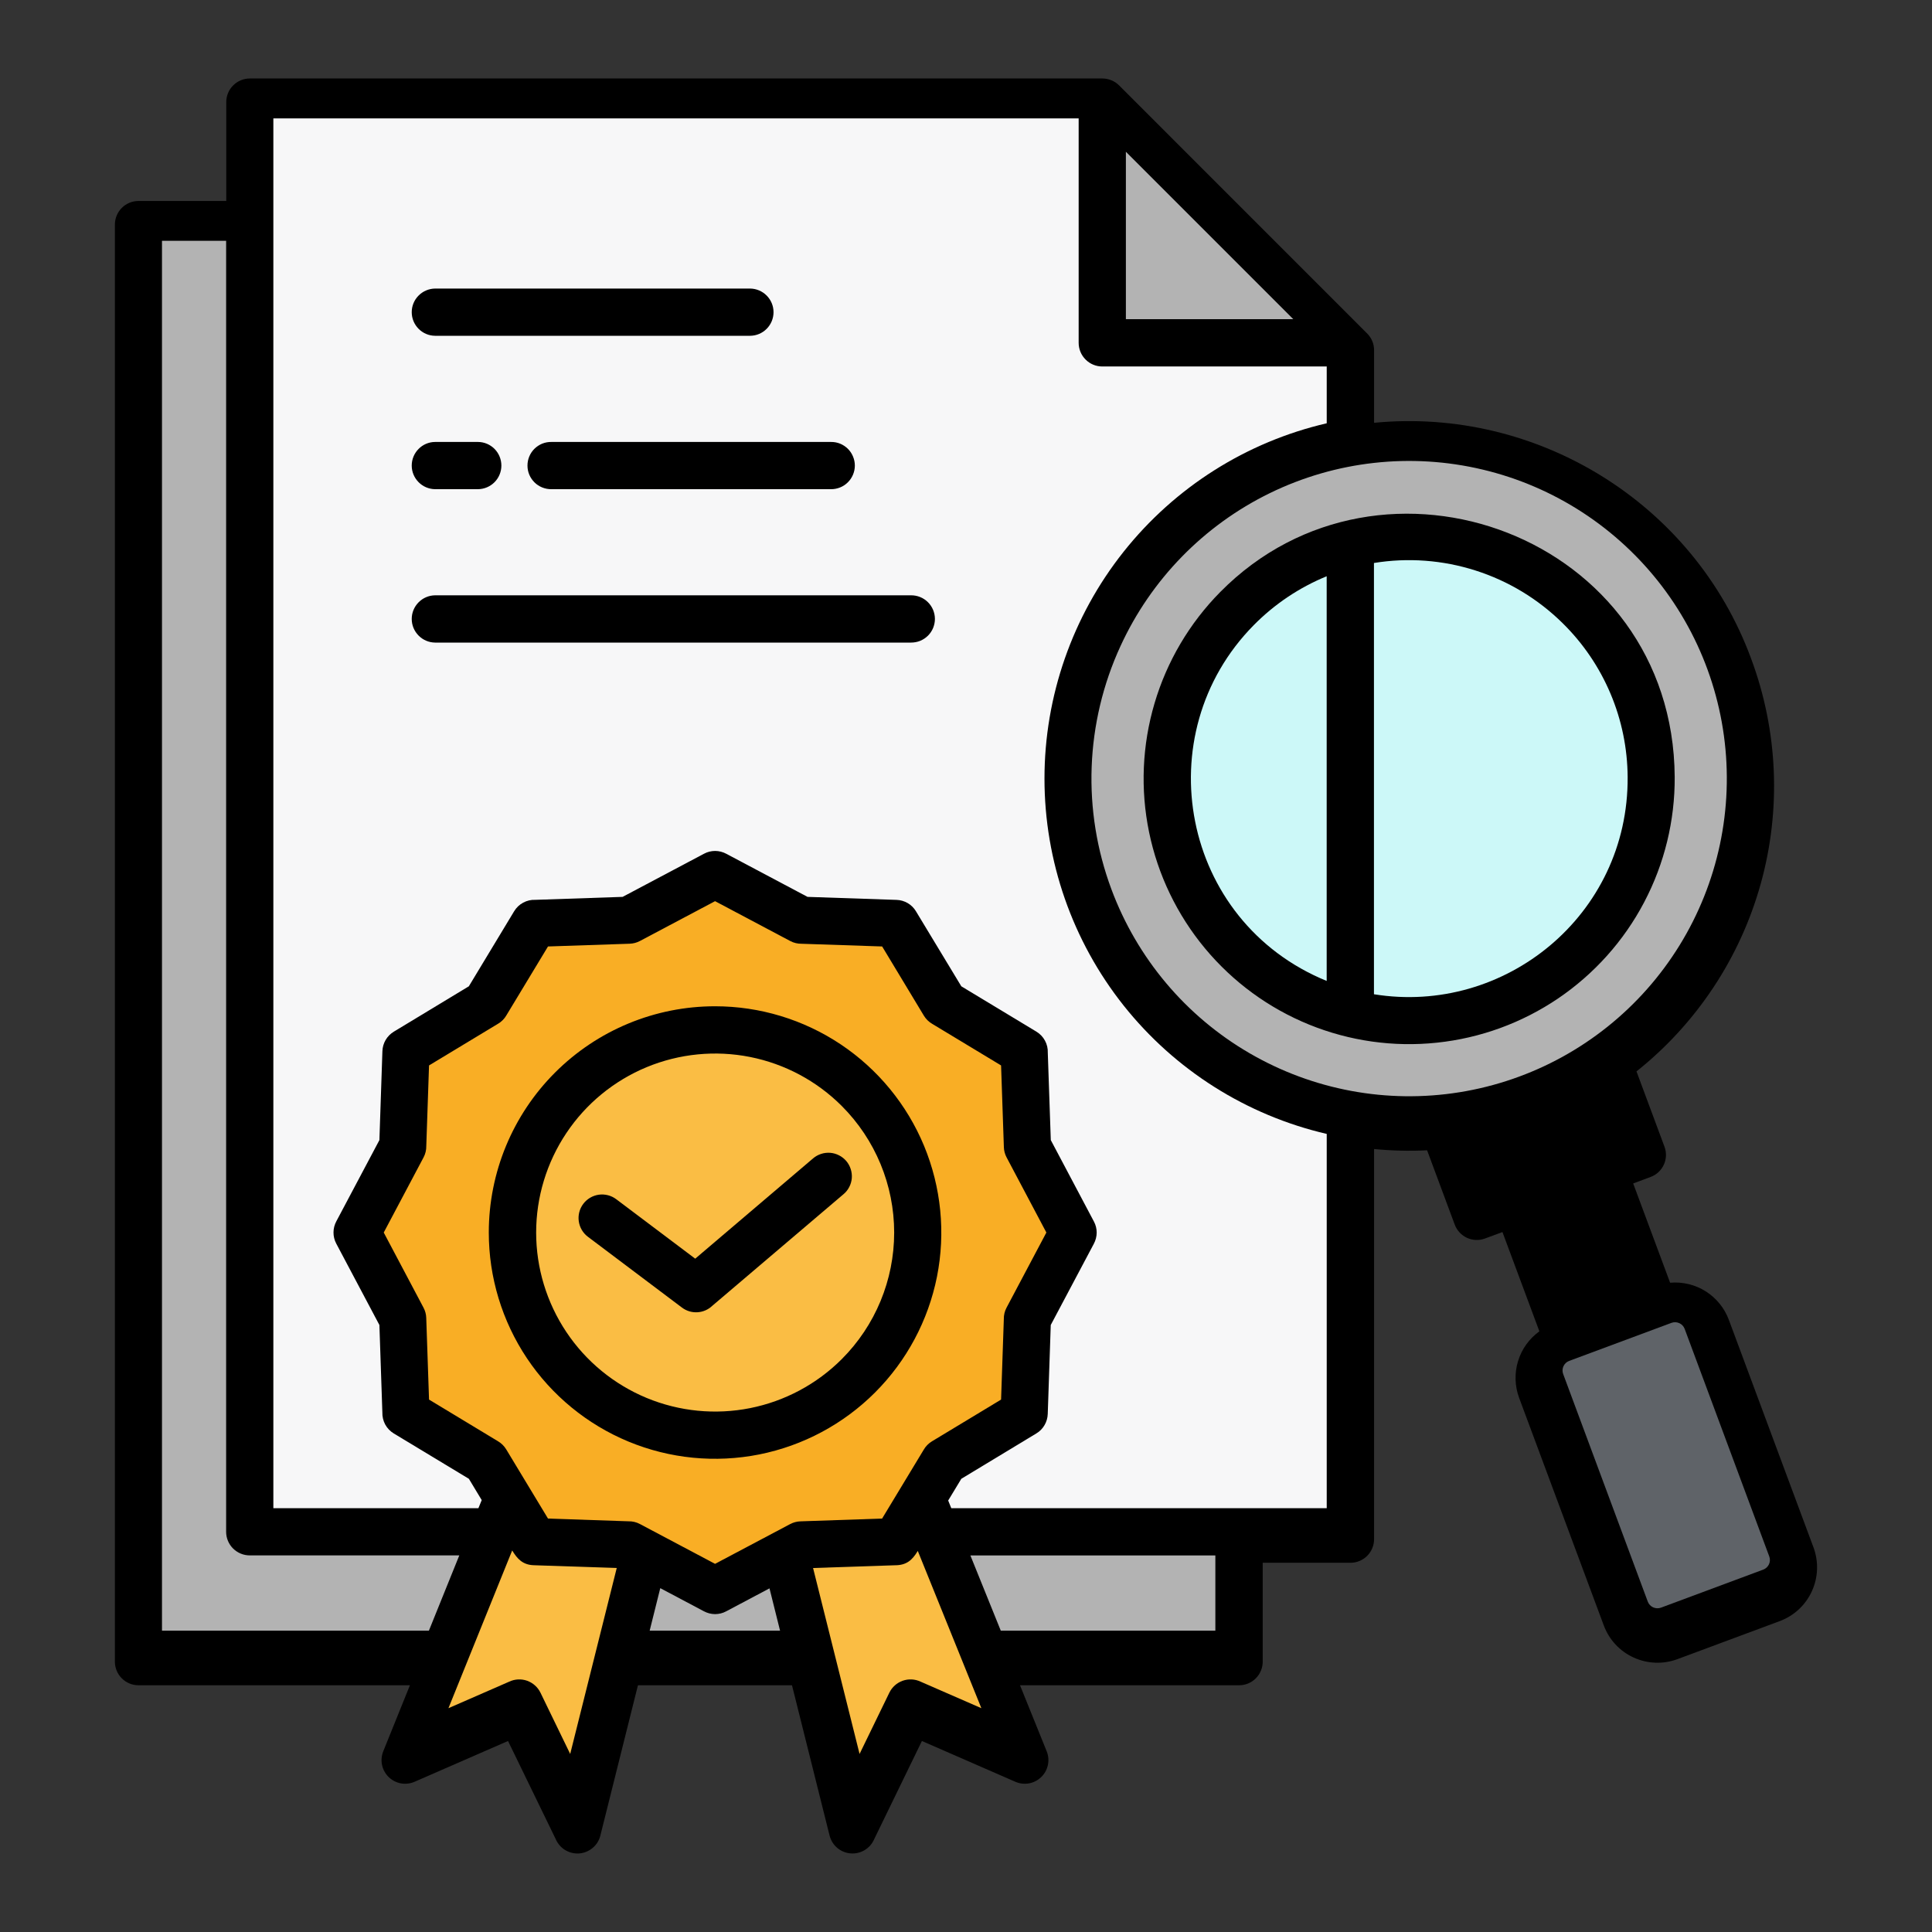 <svg width="45" height="45" viewBox="0 0 45 45" fill="none" xmlns="http://www.w3.org/2000/svg">
<rect x="0" y="0" width="45" height="45" fill="#333333" stroke="none"/>
<path fill-rule="evenodd" clip-rule="evenodd" d="M38.9 29.877C39.191 29.852 39.483 29.922 39.73 30.078C39.977 30.235 40.166 30.467 40.268 30.741L42.24 36.043C42.363 36.374 42.349 36.741 42.202 37.063C42.055 37.385 41.786 37.635 41.455 37.758L39.07 38.645C38.739 38.768 38.372 38.754 38.05 38.607C37.728 38.46 37.478 38.191 37.355 37.859L35.383 32.558C35.282 32.284 35.273 31.984 35.358 31.704C35.443 31.424 35.618 31.18 35.855 31.009L34.995 28.697L34.589 28.847C34.522 28.872 34.45 28.884 34.378 28.881C34.306 28.879 34.236 28.862 34.17 28.832C34.105 28.802 34.046 28.76 33.997 28.707C33.948 28.654 33.91 28.593 33.884 28.525L33.24 26.793C32.828 26.813 32.416 26.803 32.005 26.763V35.85C32.005 35.996 31.947 36.136 31.844 36.239C31.741 36.342 31.601 36.4 31.455 36.4H29.411V38.703C29.411 38.775 29.397 38.847 29.369 38.913C29.342 38.98 29.301 39.041 29.25 39.092C29.199 39.143 29.138 39.184 29.072 39.211C29.005 39.239 28.933 39.253 28.861 39.253H23.758L24.381 40.795C24.421 40.896 24.43 41.006 24.407 41.112C24.384 41.219 24.33 41.316 24.252 41.391C24.174 41.467 24.076 41.518 23.969 41.538C23.862 41.557 23.752 41.545 23.652 41.502L21.473 40.551L20.36 42.841C20.315 42.946 20.237 43.034 20.139 43.093C20.04 43.152 19.926 43.179 19.812 43.169C19.697 43.16 19.589 43.115 19.501 43.041C19.414 42.967 19.352 42.868 19.323 42.756L18.447 39.253H14.859L13.983 42.756C13.955 42.868 13.893 42.967 13.805 43.041C13.717 43.115 13.609 43.16 13.495 43.17C13.38 43.179 13.266 43.152 13.167 43.093C13.069 43.035 12.992 42.946 12.946 42.841L11.833 40.551L9.654 41.502C9.554 41.545 9.444 41.557 9.337 41.538C9.23 41.518 9.132 41.467 9.054 41.392C8.976 41.316 8.922 41.219 8.899 41.113C8.876 41.007 8.886 40.896 8.925 40.795L9.548 39.253H3.226C3.08 39.253 2.94 39.195 2.837 39.092C2.734 38.989 2.676 38.849 2.676 38.703V5.231C2.676 5.085 2.734 4.945 2.837 4.842C2.94 4.739 3.08 4.681 3.226 4.681H5.27V2.378C5.27 2.232 5.328 2.092 5.431 1.989C5.534 1.886 5.674 1.828 5.82 1.828H25.677C25.75 1.828 25.823 1.843 25.89 1.871C25.957 1.899 26.019 1.941 26.07 1.993L31.839 7.763C31.892 7.814 31.933 7.875 31.962 7.943C31.991 8.01 32.005 8.083 32.005 8.156V9.848C35.788 9.479 39.45 11.704 40.789 15.346C41.413 17.025 41.491 18.858 41.011 20.584C40.531 22.309 39.518 23.839 38.117 24.955L38.769 26.709C38.82 26.845 38.814 26.996 38.754 27.128C38.693 27.26 38.583 27.363 38.447 27.413L38.04 27.565L38.9 29.877Z" fill="black"/>
<path fill-rule="evenodd" clip-rule="evenodd" d="M26.096 15.054C25.69 15.937 25.463 16.892 25.427 17.863C25.391 18.834 25.548 19.803 25.887 20.713C26.484 22.317 27.618 23.666 29.097 24.527C30.576 25.389 32.308 25.712 33.998 25.44C35.688 25.168 37.231 24.319 38.365 23.036C39.499 21.754 40.153 20.118 40.216 18.407C40.279 16.697 39.747 15.017 38.711 13.655C37.674 12.293 36.197 11.332 34.532 10.937C32.867 10.541 31.116 10.735 29.577 11.486C28.039 12.237 26.809 13.498 26.096 15.054L26.096 15.054ZM39.007 18.096C39.013 19.113 38.769 20.116 38.295 21.016C37.822 21.916 37.133 22.685 36.291 23.256C35.449 23.826 34.48 24.18 33.468 24.286C32.457 24.393 31.435 24.248 30.492 23.865C29.55 23.482 28.717 22.872 28.067 22.09C27.417 21.308 26.969 20.378 26.764 19.382C26.559 18.386 26.603 17.354 26.892 16.379C27.18 15.404 27.705 14.515 28.42 13.791C32.183 9.978 38.97 12.484 39.007 18.096Z" fill="#B3B3B3"/>
<path fill-rule="evenodd" clip-rule="evenodd" d="M19.606 25.76C19.023 25.177 18.28 24.78 17.471 24.619C16.662 24.458 15.824 24.541 15.062 24.856C14.3 25.172 13.649 25.706 13.191 26.392C12.733 27.078 12.488 27.884 12.488 28.709C12.488 29.533 12.733 30.339 13.191 31.025C13.649 31.711 14.3 32.245 15.062 32.561C15.824 32.876 16.662 32.959 17.471 32.798C18.28 32.637 19.023 32.24 19.606 31.657C20.388 30.875 20.827 29.814 20.827 28.709C20.827 27.603 20.388 26.542 19.606 25.76ZM13.695 28.808C13.578 28.721 13.502 28.591 13.481 28.447C13.46 28.303 13.498 28.157 13.585 28.041C13.672 27.925 13.802 27.848 13.946 27.827C14.09 27.807 14.236 27.844 14.352 27.931L16.193 29.317L18.937 26.982C18.992 26.935 19.055 26.899 19.124 26.877C19.192 26.854 19.265 26.846 19.337 26.851C19.409 26.857 19.479 26.877 19.543 26.91C19.607 26.942 19.664 26.988 19.711 27.042C19.758 27.097 19.793 27.161 19.815 27.23C19.837 27.298 19.846 27.371 19.84 27.443C19.834 27.515 19.814 27.585 19.78 27.649C19.747 27.713 19.702 27.77 19.646 27.816L16.589 30.416C16.495 30.505 16.373 30.558 16.244 30.565C16.115 30.573 15.988 30.534 15.884 30.456L13.695 28.808Z" fill="#FABD44"/>
<path fill-rule="evenodd" clip-rule="evenodd" d="M30.902 9.859V8.536H25.674C25.528 8.536 25.388 8.478 25.285 8.374C25.182 8.271 25.124 8.131 25.124 7.985V2.758H6.367V35.129H11.143L11.22 34.94L10.921 34.444L9.172 33.388C9.088 33.337 9.019 33.265 8.972 33.179C8.926 33.093 8.903 32.996 8.906 32.898L8.837 30.862L7.831 28.964C7.789 28.884 7.767 28.795 7.768 28.705C7.768 28.615 7.791 28.526 7.834 28.446L8.837 26.555L8.907 24.483C8.91 24.391 8.936 24.302 8.982 24.223C9.028 24.144 9.094 24.078 9.172 24.03L10.92 22.973L11.976 21.224C12.027 21.14 12.099 21.071 12.185 21.025C12.271 20.978 12.368 20.955 12.466 20.959L14.502 20.89L16.4 19.884C16.48 19.841 16.569 19.82 16.659 19.82C16.75 19.821 16.838 19.844 16.918 19.887L18.809 20.89L20.881 20.96C20.973 20.963 21.062 20.988 21.142 21.035C21.221 21.081 21.287 21.146 21.334 21.225L22.391 22.973L24.14 24.029C24.224 24.08 24.293 24.152 24.339 24.238C24.386 24.324 24.409 24.421 24.405 24.519L24.475 26.555L25.48 28.453C25.523 28.533 25.544 28.622 25.544 28.712C25.543 28.802 25.52 28.891 25.477 28.971L24.474 30.862L24.404 32.934C24.401 33.026 24.375 33.115 24.329 33.194C24.283 33.274 24.218 33.34 24.139 33.387L22.391 34.444L22.085 34.95L22.157 35.129H30.902V26.411C29.032 25.977 27.365 24.922 26.171 23.42C24.978 21.917 24.328 20.054 24.328 18.135C24.328 16.216 24.978 14.353 26.171 12.851C27.365 11.348 29.032 10.293 30.902 9.859H30.902ZM10.133 14.967C9.988 14.965 9.85 14.906 9.749 14.803C9.647 14.7 9.59 14.561 9.59 14.416C9.59 14.272 9.647 14.133 9.749 14.03C9.85 13.927 9.988 13.868 10.133 13.866H21.218C21.291 13.865 21.364 13.879 21.431 13.906C21.499 13.933 21.56 13.974 21.612 14.025C21.664 14.076 21.705 14.137 21.733 14.204C21.761 14.271 21.776 14.344 21.776 14.416C21.776 14.489 21.761 14.561 21.733 14.629C21.705 14.696 21.664 14.757 21.612 14.808C21.56 14.859 21.499 14.899 21.431 14.927C21.364 14.954 21.291 14.967 21.218 14.967H10.133ZM10.133 11.394C9.988 11.392 9.85 11.333 9.749 11.23C9.647 11.127 9.59 10.989 9.59 10.844C9.59 10.699 9.647 10.56 9.749 10.457C9.85 10.354 9.988 10.295 10.133 10.294H11.135C11.28 10.295 11.418 10.354 11.52 10.457C11.621 10.56 11.678 10.699 11.678 10.844C11.678 10.989 11.621 11.127 11.52 11.23C11.418 11.333 11.28 11.392 11.135 11.394H10.133ZM12.843 11.394C12.77 11.395 12.698 11.381 12.63 11.354C12.563 11.327 12.501 11.287 12.449 11.235C12.398 11.184 12.356 11.123 12.328 11.056C12.3 10.989 12.286 10.917 12.286 10.844C12.286 10.771 12.3 10.699 12.328 10.632C12.356 10.564 12.398 10.503 12.449 10.452C12.501 10.401 12.563 10.361 12.63 10.333C12.698 10.306 12.77 10.293 12.843 10.294H19.354C19.426 10.293 19.499 10.306 19.566 10.333C19.634 10.361 19.695 10.401 19.747 10.452C19.799 10.503 19.84 10.564 19.868 10.632C19.896 10.699 19.911 10.771 19.911 10.844C19.911 10.917 19.896 10.989 19.868 11.056C19.84 11.123 19.799 11.184 19.747 11.235C19.695 11.287 19.634 11.327 19.566 11.354C19.499 11.381 19.426 11.395 19.354 11.394H12.843ZM10.133 7.821C9.989 7.82 9.851 7.761 9.749 7.658C9.647 7.555 9.59 7.416 9.59 7.271C9.59 7.126 9.647 6.988 9.749 6.885C9.851 6.782 9.989 6.723 10.133 6.721H17.473C17.618 6.723 17.756 6.782 17.858 6.885C17.96 6.988 18.017 7.126 18.017 7.271C18.017 7.416 17.96 7.555 17.858 7.658C17.756 7.761 17.618 7.82 17.473 7.821H10.133Z" fill="#F7F7F8"/>
<path fill-rule="evenodd" clip-rule="evenodd" d="M18.406 35.498C18.48 35.459 18.561 35.438 18.644 35.435L20.546 35.37L21.515 33.767C21.561 33.687 21.627 33.62 21.706 33.572L23.317 32.599L23.381 30.724C23.379 30.631 23.401 30.54 23.444 30.459L24.372 28.708L23.445 26.957C23.406 26.883 23.384 26.802 23.382 26.718L23.317 24.816L21.714 23.848C21.634 23.802 21.567 23.736 21.519 23.657L20.547 22.045L18.671 21.982C18.579 21.983 18.488 21.962 18.406 21.918L16.655 20.99L14.904 21.918C14.83 21.957 14.749 21.978 14.666 21.981L12.764 22.045L11.795 23.649C11.749 23.729 11.683 23.796 11.604 23.843L9.993 24.816L9.929 26.692C9.931 26.784 9.909 26.875 9.866 26.957L8.938 28.708L9.865 30.459C9.904 30.533 9.926 30.614 9.928 30.697L9.993 32.599L11.597 33.568C11.676 33.614 11.743 33.68 11.791 33.759L12.764 35.37L14.639 35.434C14.732 35.432 14.823 35.454 14.904 35.497L16.655 36.425L18.406 35.498H18.406ZM16.655 23.438C17.697 23.438 18.716 23.747 19.583 24.326C20.449 24.905 21.125 25.728 21.524 26.691C21.922 27.654 22.027 28.714 21.824 29.736C21.62 30.758 21.118 31.697 20.381 32.434C19.644 33.171 18.705 33.673 17.683 33.877C16.661 34.08 15.601 33.976 14.638 33.577C13.675 33.178 12.852 32.502 12.273 31.636C11.694 30.769 11.385 29.75 11.385 28.708C11.385 27.31 11.94 25.97 12.928 24.982C13.917 23.993 15.257 23.438 16.655 23.438Z" fill="#F9AE25"/>
<path fill-rule="evenodd" clip-rule="evenodd" d="M36.397 14.515C35.826 13.952 35.131 13.531 34.367 13.288C33.603 13.044 32.793 12.984 32.002 13.113V23.158C35.043 23.652 37.932 21.32 37.911 18.1C37.907 17.432 37.772 16.772 37.512 16.157C37.252 15.541 36.873 14.983 36.397 14.515ZM30.901 13.422C30.264 13.683 29.686 14.07 29.202 14.561C26.694 17.102 27.505 21.461 30.901 22.848V13.422Z" fill="#CCF8F8"/>
<path fill-rule="evenodd" clip-rule="evenodd" d="M38.934 30.811L36.549 31.698C36.49 31.72 36.443 31.764 36.416 31.822C36.39 31.879 36.387 31.944 36.409 32.003L38.38 37.305C38.402 37.364 38.447 37.412 38.504 37.438C38.561 37.464 38.626 37.467 38.686 37.446L41.07 36.559C41.129 36.537 41.176 36.492 41.203 36.435C41.229 36.378 41.232 36.313 41.21 36.254L39.239 30.952C39.217 30.893 39.172 30.845 39.115 30.819C39.058 30.793 38.993 30.79 38.934 30.811Z" fill="#5F6368"/>
<path fill-rule="evenodd" clip-rule="evenodd" d="M15.379 36.991L15.132 37.981H18.169L17.923 36.996L16.912 37.532C16.832 37.575 16.743 37.596 16.653 37.596C16.562 37.595 16.474 37.572 16.394 37.529L15.379 36.991ZM9.99 37.981L10.698 36.228H5.817C5.671 36.228 5.531 36.17 5.428 36.067C5.325 35.964 5.267 35.824 5.267 35.678V5.609H3.773V37.981H9.99Z" fill="#B3B3B3"/>
<path fill-rule="evenodd" clip-rule="evenodd" d="M11.93 36.113L10.445 39.787L11.861 39.169C11.992 39.107 12.142 39.1 12.278 39.148C12.414 39.197 12.526 39.297 12.589 39.427L13.281 40.853L14.365 36.522L12.431 36.457C12.173 36.448 12.047 36.307 11.93 36.113ZM18.938 36.522L20.021 40.853L20.714 39.427C20.777 39.297 20.888 39.197 21.025 39.148C21.161 39.1 21.311 39.107 21.442 39.169L22.858 39.787L21.377 36.124C21.248 36.338 21.115 36.458 20.847 36.458L18.938 36.522Z" fill="#FABD44"/>
<path fill-rule="evenodd" clip-rule="evenodd" d="M22.602 36.229L23.31 37.981H28.308V36.229H22.602ZM30.123 7.434L26.224 3.535V7.434H30.123Z" fill="#B3B3B3"/>
</svg>
